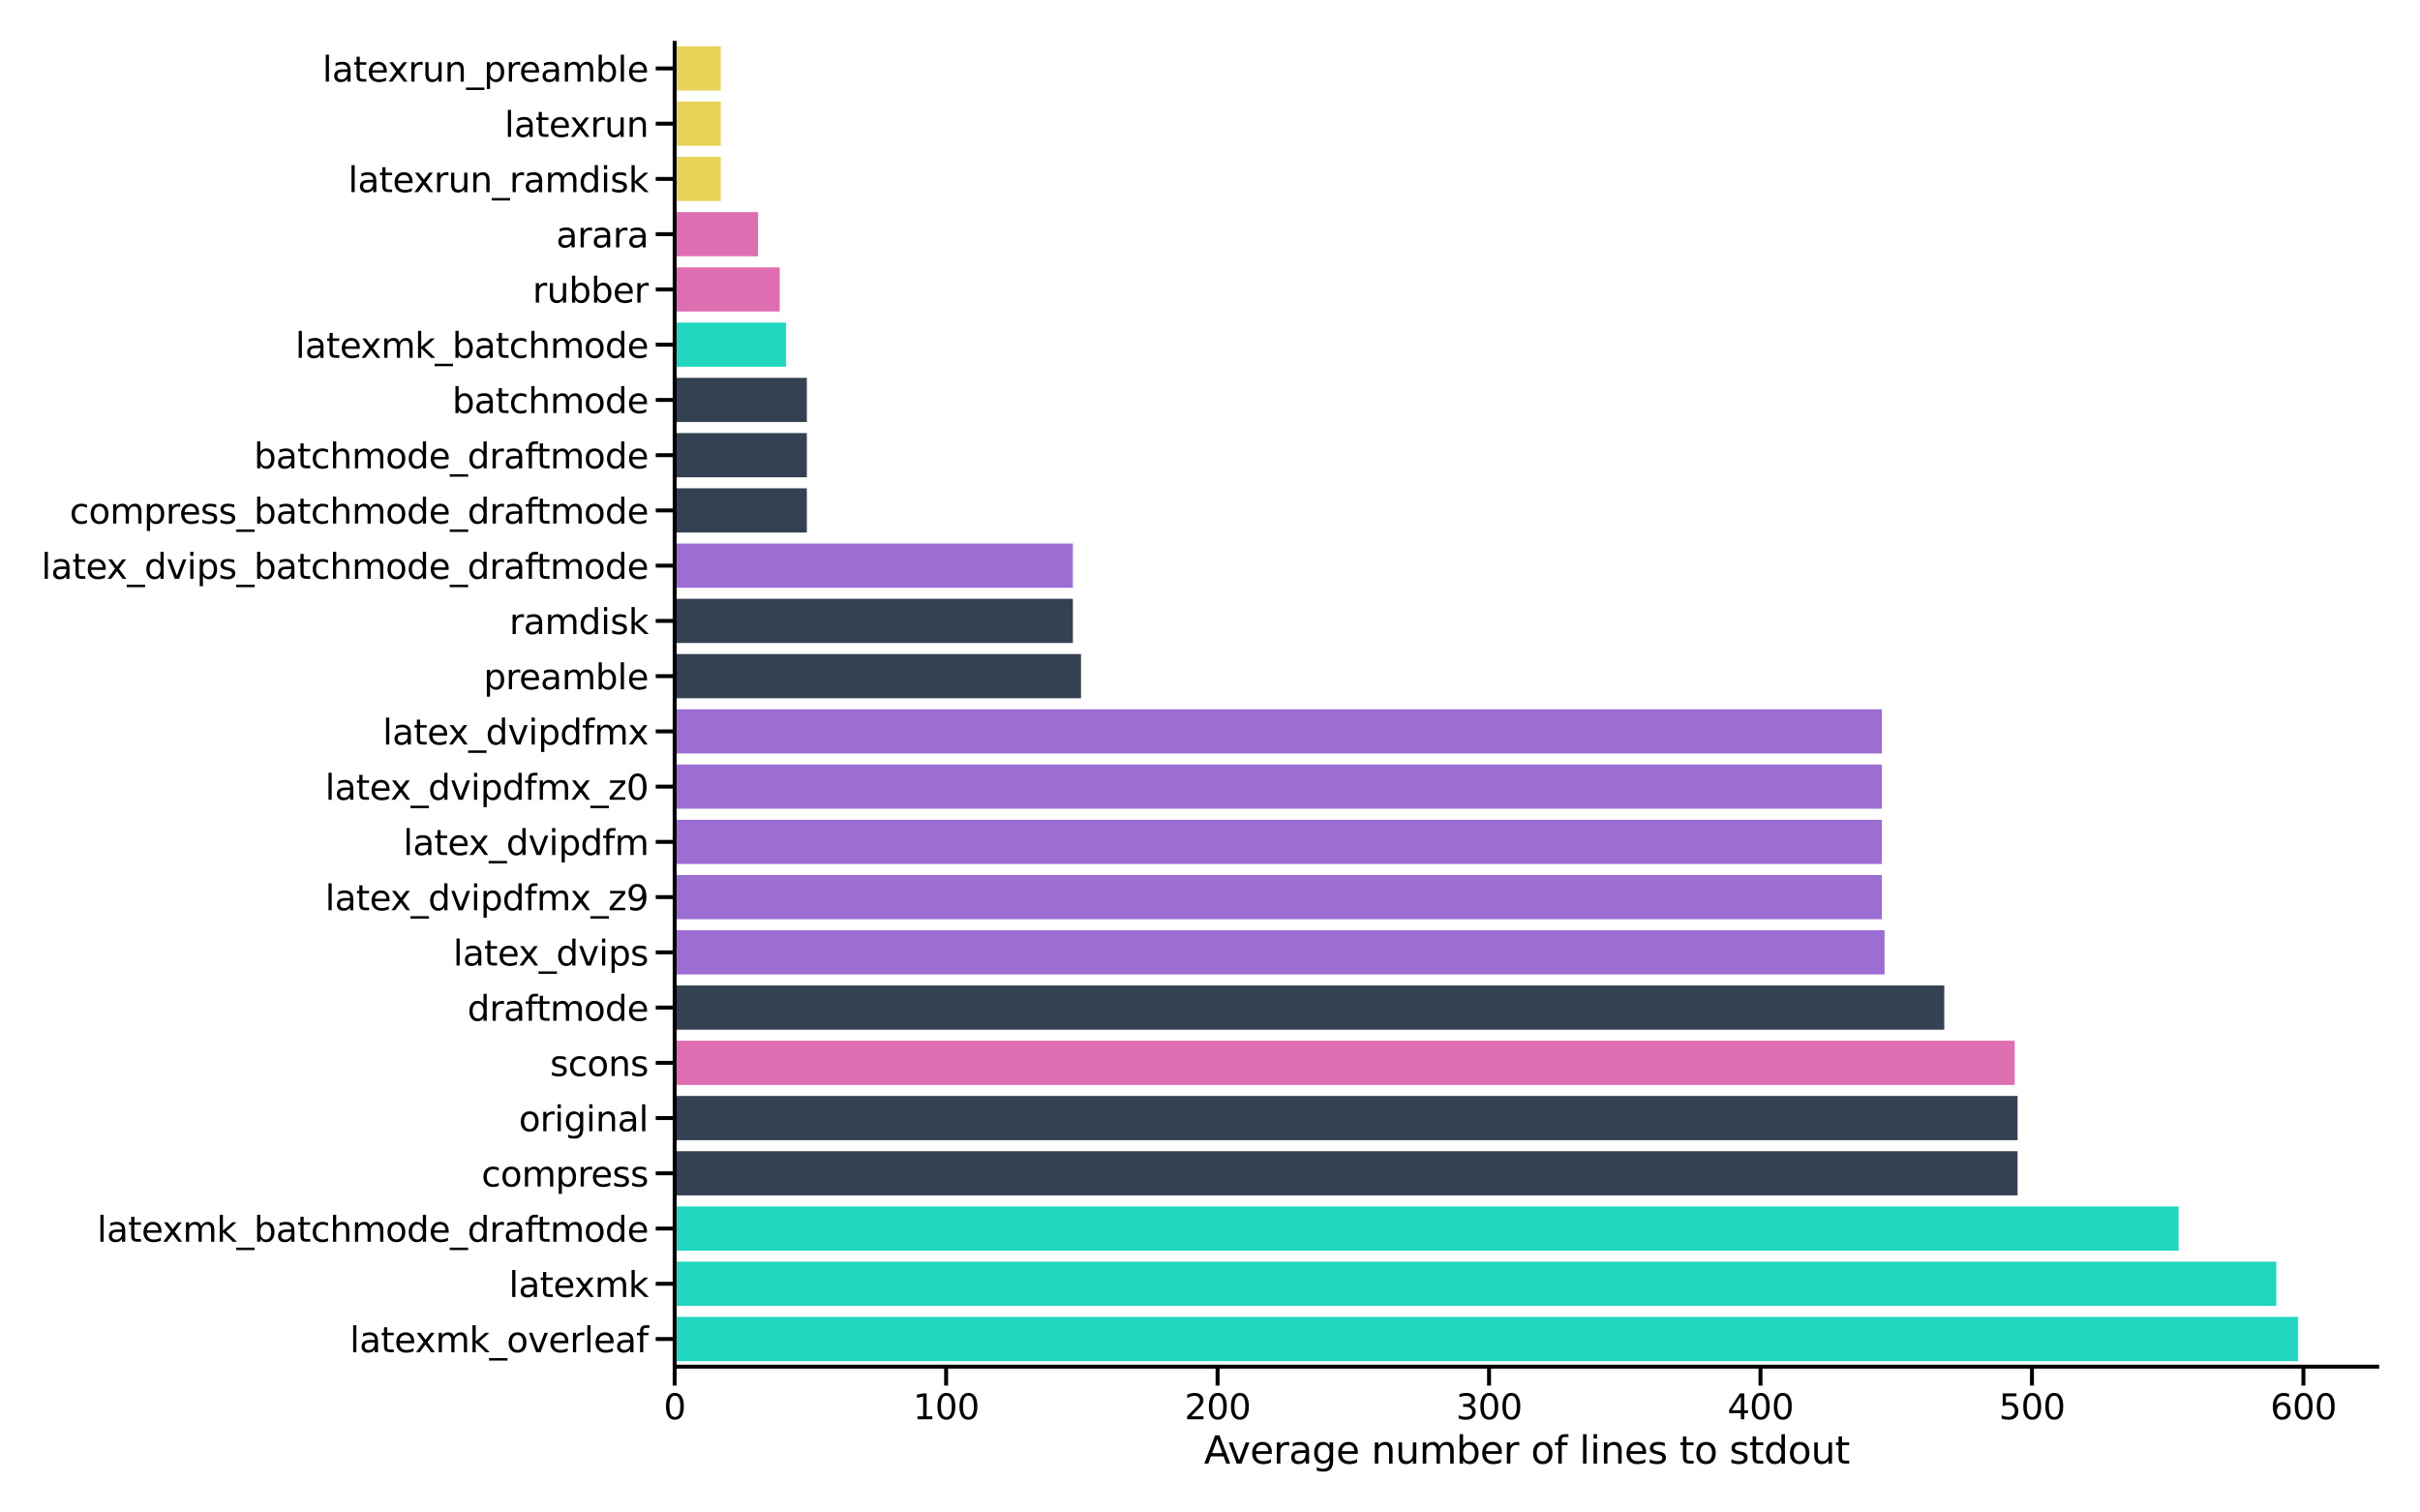 <svg xmlns:xlink="http://www.w3.org/1999/xlink" width="1536" height="960" viewBox="0 0 1152 720" xmlns="http://www.w3.org/2000/svg"><defs><style>*{stroke-linejoin:round;stroke-linecap:butt}</style></defs><g id="figure_1"><path d="M0 720h1152V0H0z" fill="#fff" id="patch_1"/><g id="axes_1"><path d="M321.155 650.58h811.405V19.44H321.155z" fill="#fff" id="patch_2"/><path d="M321.155 22.07h21.968v21.038h-21.968z" clip-path="url(#p3c1351c6e6)" fill="#e6d358" id="patch_3"/><path d="M321.155 48.367h21.968v21.038h-21.968z" clip-path="url(#p3c1351c6e6)" fill="#e6d358" id="patch_4"/><path d="M321.155 74.665h21.968v21.038h-21.968z" clip-path="url(#p3c1351c6e6)" fill="#e6d358" id="patch_5"/><path d="M321.155 100.962h39.672V122h-39.672z" clip-path="url(#p3c1351c6e6)" fill="#de6eb1" id="patch_6"/><path d="M321.155 127.26h50.01v21.038h-50.01z" clip-path="url(#p3c1351c6e6)" fill="#de6eb1" id="patch_7"/><path d="M321.155 153.557h52.982v21.038h-52.982z" clip-path="url(#p3c1351c6e6)" fill="#1fd6be" id="patch_8"/><path d="M321.155 179.855h62.933v21.038h-62.933z" clip-path="url(#p3c1351c6e6)" fill="#334152" id="patch_9"/><path d="M321.155 206.152h62.933v21.038h-62.933z" clip-path="url(#p3c1351c6e6)" fill="#334152" id="patch_10"/><path d="M321.155 232.45h62.933v21.038h-62.933z" clip-path="url(#p3c1351c6e6)" fill="#334152" id="patch_11"/><path d="M321.155 258.747h189.573v21.038H321.155z" clip-path="url(#p3c1351c6e6)" fill="#9c6ed4" id="patch_12"/><path d="M321.155 285.045h189.573v21.038H321.155z" clip-path="url(#p3c1351c6e6)" fill="#334152" id="patch_13"/><path d="M321.155 311.342h193.45v21.038h-193.45z" clip-path="url(#p3c1351c6e6)" fill="#334152" id="patch_14"/><path d="M321.155 337.64h574.664v21.038H321.155z" clip-path="url(#p3c1351c6e6)" fill="#9c6ed4" id="patch_15"/><path d="M321.155 363.937h574.664v21.038H321.155z" clip-path="url(#p3c1351c6e6)" fill="#9c6ed4" id="patch_16"/><path d="M321.155 390.235h574.664v21.038H321.155z" clip-path="url(#p3c1351c6e6)" fill="#9c6ed4" id="patch_17"/><path d="M321.155 416.532h574.664v21.038H321.155z" clip-path="url(#p3c1351c6e6)" fill="#9c6ed4" id="patch_18"/><path d="M321.155 442.83h575.957v21.038H321.155z" clip-path="url(#p3c1351c6e6)" fill="#9c6ed4" id="patch_19"/><path d="M321.155 469.127h604.386v21.038H321.155z" clip-path="url(#p3c1351c6e6)" fill="#334152" id="patch_20"/><path d="M321.155 495.425h637.92v21.038h-637.92z" clip-path="url(#p3c1351c6e6)" fill="#de6eb1" id="patch_21"/><path d="M321.155 521.722h639.277v21.038H321.155z" clip-path="url(#p3c1351c6e6)" fill="#334152" id="patch_22"/><path d="M321.155 548.02h639.277v21.038H321.155z" clip-path="url(#p3c1351c6e6)" fill="#334152" id="patch_23"/><path d="M321.155 574.317h715.908v21.038H321.155z" clip-path="url(#p3c1351c6e6)" fill="#1fd6be" id="patch_24"/><path d="M321.155 600.615h762.429v21.038H321.155z" clip-path="url(#p3c1351c6e6)" fill="#1fd6be" id="patch_25"/><path d="M321.155 626.912h772.767v21.038H321.155z" clip-path="url(#p3c1351c6e6)" fill="#1fd6be" id="patch_26"/><g id="matplotlib.axis_1"><g id="xtick_1"><g id="line2d_1"><defs><path id="m51569baa19" d="M0 0v9" stroke="#000" stroke-width="1.875"/></defs><use xlink:href="#m51569baa19" x="321.155" y="650.58" stroke="#000" stroke-width="1.875"/></g><g transform="matrix(.165 0 0 -.165 315.906 675.617)" id="text_1"><defs><path id="DejaVuSans-30" d="M2034 4250q-487 0-733-480-245-479-245-1442 0-959 245-1439 246-480 733-480 491 0 736 480 246 480 246 1439 0 963-246 1442-245 480-736 480zm0 500q785 0 1199-621 414-620 414-1801 0-1178-414-1799Q2819-91 2034-91q-784 0-1198 620-414 621-414 1799 0 1181 414 1801 414 621 1198 621z" transform="scale(.016)"/></defs><use xlink:href="#DejaVuSans-30"/></g></g><g id="xtick_2"><use xlink:href="#m51569baa19" x="450.38" y="650.58" stroke="#000" stroke-width="1.875" id="line2d_2"/><g transform="matrix(.165 0 0 -.165 434.633 675.617)" id="text_2"><defs><path id="DejaVuSans-31" d="M794 531h1031v3560L703 3866v575l1116 225h631V531h1031V0H794v531z" transform="scale(.016)"/></defs><use xlink:href="#DejaVuSans-31"/><use xlink:href="#DejaVuSans-30" x="63.623"/><use xlink:href="#DejaVuSans-30" x="127.246"/></g></g><g id="xtick_3"><use xlink:href="#m51569baa19" x="579.605" y="650.58" stroke="#000" stroke-width="1.875" id="line2d_3"/><g transform="matrix(.165 0 0 -.165 563.858 675.617)" id="text_3"><defs><path id="DejaVuSans-32" d="M1228 531h2203V0H469v531q359 372 979 998 621 627 780 809 303 340 423 576 121 236 121 464 0 372-261 606-261 235-680 235-297 0-627-103-329-103-704-313v638q381 153 712 231 332 78 607 78 725 0 1156-363 431-362 431-968 0-288-108-546-107-257-392-607-78-91-497-524-418-433-1181-1211z" transform="scale(.016)"/></defs><use xlink:href="#DejaVuSans-32"/><use xlink:href="#DejaVuSans-30" x="63.623"/><use xlink:href="#DejaVuSans-30" x="127.246"/></g></g><g id="xtick_4"><use xlink:href="#m51569baa19" x="708.831" y="650.58" stroke="#000" stroke-width="1.875" id="line2d_4"/><g transform="matrix(.165 0 0 -.165 693.083 675.617)" id="text_4"><defs><path id="DejaVuSans-33" d="M2597 2516q453-97 707-404 255-306 255-756 0-690-475-1069Q2609-91 1734-91q-293 0-604 58T488 141v609q262-153 574-231 313-78 654-78 593 0 904 234t311 681q0 413-289 645-289 233-804 233h-544v519h569q465 0 712 186t247 536q0 359-255 551-254 193-729 193-260 0-557-57-297-56-653-174v562q360 100 674 150t592 50q719 0 1137-327 419-326 419-882 0-388-222-655t-631-370z" transform="scale(.016)"/></defs><use xlink:href="#DejaVuSans-33"/><use xlink:href="#DejaVuSans-30" x="63.623"/><use xlink:href="#DejaVuSans-30" x="127.246"/></g></g><g id="xtick_5"><use xlink:href="#m51569baa19" x="838.056" y="650.58" stroke="#000" stroke-width="1.875" id="line2d_5"/><g transform="matrix(.165 0 0 -.165 822.309 675.617)" id="text_5"><defs><path id="DejaVuSans-34" d="M2419 4116L825 1625h1594v2491zm-166 550h794V1625h666v-525h-666V0h-628v1100H313v609l1940 2957z" transform="scale(.016)"/></defs><use xlink:href="#DejaVuSans-34"/><use xlink:href="#DejaVuSans-30" x="63.623"/><use xlink:href="#DejaVuSans-30" x="127.246"/></g></g><g id="xtick_6"><use xlink:href="#m51569baa19" x="967.281" y="650.58" stroke="#000" stroke-width="1.875" id="line2d_6"/><g transform="matrix(.165 0 0 -.165 951.534 675.617)" id="text_6"><defs><path id="DejaVuSans-35" d="M691 4666h2478v-532H1269V2991q137 47 274 70 138 23 276 23 781 0 1237-428 457-428 457-1159 0-753-469-1171Q2575-91 1722-91q-294 0-599 50Q819 9 494 109v635q281-153 581-228t634-75q541 0 856 284 316 284 316 772 0 487-316 771-315 285-856 285-253 0-505-56-251-56-513-175v2344z" transform="scale(.016)"/></defs><use xlink:href="#DejaVuSans-35"/><use xlink:href="#DejaVuSans-30" x="63.623"/><use xlink:href="#DejaVuSans-30" x="127.246"/></g></g><g id="xtick_7"><use xlink:href="#m51569baa19" x="1096.506" y="650.58" stroke="#000" stroke-width="1.875" id="line2d_7"/><g transform="matrix(.165 0 0 -.165 1080.759 675.617)" id="text_7"><defs><path id="DejaVuSans-36" d="M2113 2584q-425 0-674-291-248-290-248-796 0-503 248-796 249-292 674-292t673 292q248 293 248 796 0 506-248 796-248 291-673 291zm1253 1979v-575q-238 112-480 171-242 60-480 60-625 0-955-422-329-422-376-1275 184 272 462 417 279 145 613 145 703 0 1111-427 408-426 408-1160 0-719-425-1154Q2819-91 2113-91q-810 0-1238 620-428 621-428 1799 0 1106 525 1764t1409 658q238 0 480-47t505-140z" transform="scale(.016)"/></defs><use xlink:href="#DejaVuSans-36"/><use xlink:href="#DejaVuSans-30" x="63.623"/><use xlink:href="#DejaVuSans-30" x="127.246"/></g></g><g transform="matrix(.18 0 0 -.18 573.161 696.726)" id="text_8"><defs><path id="DejaVuSans-41" d="M2188 4044l-857-2322h1716l-859 2322zm-357 622h716L4325 0h-656l-425 1197H1141L716 0H50l1781 4666z" transform="scale(.016)"/><path id="DejaVuSans-76" d="M191 3500h609L1894 563l1094 2937h609L2284 0h-781L191 3500z" transform="scale(.016)"/><path id="DejaVuSans-65" d="M3597 1894v-281H953q38-594 358-905t892-311q331 0 642 81t618 244V178Q3153 47 2828-22t-659-69q-838 0-1327 487-489 488-489 1320 0 859 464 1363 464 505 1252 505 706 0 1117-455 411-454 411-1235zm-575 169q-6 471-264 752-258 282-683 282-481 0-770-272t-333-766l2050 4z" transform="scale(.016)"/><path id="DejaVuSans-72" d="M2631 2963q-97 56-211 82-114 27-251 27-488 0-749-317t-261-911V0H581v3500h578v-544q182 319 472 473 291 155 707 155 59 0 131-8 72-7 159-23l3-590z" transform="scale(.016)"/><path id="DejaVuSans-61" d="M2194 1759q-697 0-966-159t-269-544q0-306 202-486 202-179 548-179 479 0 768 339t289 901v128h-572zm1147 238V0h-575v531q-197-318-491-470T1556-91q-537 0-855 302-317 302-317 808 0 590 395 890 396 300 1180 300h807v57q0 397-261 614t-733 217q-300 0-585-72-284-72-546-216v532q315 122 612 182 297 61 578 61 760 0 1135-394 375-393 375-1193z" transform="scale(.016)"/><path id="DejaVuSans-67" d="M2906 1791q0 625-258 968-257 344-723 344-462 0-720-344-258-343-258-968 0-622 258-966t720-344q466 0 723 344 258 344 258 966zm575-1357q0-893-397-1329-396-436-1215-436-303 0-572 45t-522 139v559q253-137 500-202 247-66 503-66 566 0 847 295t281 892v285q-178-310-456-463T1784 0Q1141 0 747 490 353 981 353 1791q0 812 394 1302 394 491 1037 491 388 0 666-153t456-462v531h575V434z" transform="scale(.016)"/><path id="DejaVuSans-6e" d="M3513 2113V0h-575v2094q0 497-194 743-194 247-581 247-466 0-735-297-269-296-269-809V0H581v3500h578v-544q207 316 486 472 280 156 646 156 603 0 912-373 310-373 310-1098z" transform="scale(.016)"/><path id="DejaVuSans-75" d="M544 1381v2119h575V1403q0-497 193-746 194-248 582-248 465 0 735 297 271 297 271 810v1984h575V0h-575v538q-209-319-486-474-276-155-642-155-603 0-916 375-312 375-312 1097zm1447 2203z" transform="scale(.016)"/><path id="DejaVuSans-6d" d="M3328 2828q216 388 516 572t706 184q547 0 844-383 297-382 297-1088V0h-578v2094q0 503-179 746-178 244-543 244-447 0-707-297-259-296-259-809V0h-578v2094q0 506-178 748t-550 242q-441 0-701-298-259-298-259-808V0H581v3500h578v-544q197 322 472 475t653 153q382 0 649-194 267-193 395-562z" transform="scale(.016)"/><path id="DejaVuSans-62" d="M3116 1747q0 634-261 995t-717 361q-457 0-718-361t-261-995q0-634 261-995t718-361q456 0 717 361t261 995zM1159 2969q182 312 458 463 277 152 661 152 638 0 1036-506 399-506 399-1331T3314 415Q2916-91 2278-91q-384 0-661 152-276 152-458 464V0H581v4863h578V2969z" transform="scale(.016)"/><path id="DejaVuSans-6f" d="M1959 3097q-462 0-731-361t-269-989q0-628 267-989 268-361 733-361 460 0 728 362 269 363 269 988 0 622-269 986-268 364-728 364zm0 487q750 0 1178-488 429-487 429-1349 0-859-429-1349Q2709-91 1959-91q-753 0-1180 489-426 490-426 1349 0 862 426 1349 427 488 1180 488z" transform="scale(.016)"/><path id="DejaVuSans-66" d="M2375 4863v-479h-550q-309 0-430-125-120-125-120-450v-309h947v-447h-947V0H697v3053H147v447h550v244q0 584 272 851 272 268 862 268h544z" transform="scale(.016)"/><path id="DejaVuSans-6c" d="M603 4863h575V0H603v4863z" transform="scale(.016)"/><path id="DejaVuSans-69" d="M603 3500h575V0H603v3500zm0 1363h575v-729H603v729z" transform="scale(.016)"/><path id="DejaVuSans-73" d="M2834 3397v-544q-243 125-506 187-262 63-544 63-428 0-642-131t-214-394q0-200 153-314t616-217l197-44q612-131 870-370t258-667q0-488-386-773Q2250-91 1575-91q-281 0-586 55T347 128v594q319-166 628-249 309-82 613-82 406 0 624 139 219 139 219 392 0 234-158 359-157 125-692 241l-200 47q-534 112-772 345-237 233-237 639 0 494 350 762 350 269 994 269 318 0 599-47 282-46 519-140z" transform="scale(.016)"/><path id="DejaVuSans-74" d="M1172 4494v-994h1184v-447H1172V1153q0-428 117-550t477-122h590V0h-590q-666 0-919 248-253 249-253 905v1900H172v447h422v994h578z" transform="scale(.016)"/><path id="DejaVuSans-64" d="M2906 2969v1894h575V0h-575v525q-181-312-458-464-276-152-664-152-634 0-1033 506-398 507-398 1332t398 1331q399 506 1033 506 388 0 664-152 277-151 458-463zM947 1747q0-634 261-995t717-361q456 0 718 361 263 361 263 995t-263 995q-262 361-718 361t-717-361q-261-361-261-995z" transform="scale(.016)"/></defs><use xlink:href="#DejaVuSans-41"/><use xlink:href="#DejaVuSans-76" x="62.533"/><use xlink:href="#DejaVuSans-65" x="121.713"/><use xlink:href="#DejaVuSans-72" x="183.236"/><use xlink:href="#DejaVuSans-61" x="224.35"/><use xlink:href="#DejaVuSans-67" x="285.629"/><use xlink:href="#DejaVuSans-65" x="349.105"/><use xlink:href="#DejaVuSans-20" x="410.629"/><use xlink:href="#DejaVuSans-6e" x="442.416"/><use xlink:href="#DejaVuSans-75" x="505.795"/><use xlink:href="#DejaVuSans-6d" x="569.174"/><use xlink:href="#DejaVuSans-62" x="666.586"/><use xlink:href="#DejaVuSans-65" x="730.063"/><use xlink:href="#DejaVuSans-72" x="791.586"/><use xlink:href="#DejaVuSans-20" x="832.699"/><use xlink:href="#DejaVuSans-6f" x="864.486"/><use xlink:href="#DejaVuSans-66" x="925.668"/><use xlink:href="#DejaVuSans-20" x="960.873"/><use xlink:href="#DejaVuSans-6c" x="992.66"/><use xlink:href="#DejaVuSans-69" x="1020.443"/><use xlink:href="#DejaVuSans-6e" x="1048.227"/><use xlink:href="#DejaVuSans-65" x="1111.605"/><use xlink:href="#DejaVuSans-73" x="1173.129"/><use xlink:href="#DejaVuSans-20" x="1225.229"/><use xlink:href="#DejaVuSans-74" x="1257.016"/><use xlink:href="#DejaVuSans-6f" x="1296.225"/><use xlink:href="#DejaVuSans-20" x="1357.406"/><use xlink:href="#DejaVuSans-73" x="1389.193"/><use xlink:href="#DejaVuSans-74" x="1441.293"/><use xlink:href="#DejaVuSans-64" x="1480.502"/><use xlink:href="#DejaVuSans-6f" x="1543.979"/><use xlink:href="#DejaVuSans-75" x="1605.16"/><use xlink:href="#DejaVuSans-74" x="1668.539"/></g></g><g id="matplotlib.axis_2"><g id="ytick_1"><g id="line2d_8"><defs><path id="ma25489ef16" d="M0 0h-9" stroke="#000" stroke-width="1.875"/></defs><use xlink:href="#ma25489ef16" x="321.155" y="32.589" stroke="#000" stroke-width="1.875"/></g><g transform="matrix(.165 0 0 -.165 153.48 38.857)" id="text_9"><defs><path id="DejaVuSans-78" d="M3513 3500L2247 1797 3578 0h-678L1881 1375 863 0H184l1360 1831L300 3500h678l928-1247 928 1247h679z" transform="scale(.016)"/><path id="DejaVuSans-5f" d="M3263-1063v-446H-63v446h3326z" transform="scale(.016)"/><path id="DejaVuSans-70" d="M1159 525v-1856H581v4831h578v-531q182 312 458 463 277 152 661 152 638 0 1036-506 399-506 399-1331T3314 415Q2916-91 2278-91q-384 0-661 152-276 152-458 464zm1957 1222q0 634-261 995t-717 361q-457 0-718-361t-261-995q0-634 261-995t718-361q456 0 717 361t261 995z" transform="scale(.016)"/></defs><use xlink:href="#DejaVuSans-6c"/><use xlink:href="#DejaVuSans-61" x="27.783"/><use xlink:href="#DejaVuSans-74" x="89.063"/><use xlink:href="#DejaVuSans-65" x="128.271"/><use xlink:href="#DejaVuSans-78" x="188.045"/><use xlink:href="#DejaVuSans-72" x="247.225"/><use xlink:href="#DejaVuSans-75" x="288.338"/><use xlink:href="#DejaVuSans-6e" x="351.717"/><use xlink:href="#DejaVuSans-5f" x="415.096"/><use xlink:href="#DejaVuSans-70" x="465.096"/><use xlink:href="#DejaVuSans-72" x="528.572"/><use xlink:href="#DejaVuSans-65" x="567.436"/><use xlink:href="#DejaVuSans-61" x="628.959"/><use xlink:href="#DejaVuSans-6d" x="690.238"/><use xlink:href="#DejaVuSans-62" x="787.65"/><use xlink:href="#DejaVuSans-6c" x="851.127"/><use xlink:href="#DejaVuSans-65" x="878.91"/></g></g><g id="ytick_2"><use xlink:href="#ma25489ef16" x="321.155" y="58.886" stroke="#000" stroke-width="1.875" id="line2d_9"/><g transform="matrix(.165 0 0 -.165 240.165 65.155)" id="text_10"><use xlink:href="#DejaVuSans-6c"/><use xlink:href="#DejaVuSans-61" x="27.783"/><use xlink:href="#DejaVuSans-74" x="89.063"/><use xlink:href="#DejaVuSans-65" x="128.271"/><use xlink:href="#DejaVuSans-78" x="188.045"/><use xlink:href="#DejaVuSans-72" x="247.225"/><use xlink:href="#DejaVuSans-75" x="288.338"/><use xlink:href="#DejaVuSans-6e" x="351.717"/></g></g><g id="ytick_3"><use xlink:href="#ma25489ef16" x="321.155" y="85.184" stroke="#000" stroke-width="1.875" id="line2d_10"/><g transform="matrix(.165 0 0 -.165 165.74 91.452)" id="text_11"><defs><path id="DejaVuSans-6b" d="M581 4863h578V1991l1716 1509h734L1753 1863 3688 0h-750L1159 1709V0H581v4863z" transform="scale(.016)"/></defs><use xlink:href="#DejaVuSans-6c"/><use xlink:href="#DejaVuSans-61" x="27.783"/><use xlink:href="#DejaVuSans-74" x="89.063"/><use xlink:href="#DejaVuSans-65" x="128.271"/><use xlink:href="#DejaVuSans-78" x="188.045"/><use xlink:href="#DejaVuSans-72" x="247.225"/><use xlink:href="#DejaVuSans-75" x="288.338"/><use xlink:href="#DejaVuSans-6e" x="351.717"/><use xlink:href="#DejaVuSans-5f" x="415.096"/><use xlink:href="#DejaVuSans-72" x="465.096"/><use xlink:href="#DejaVuSans-61" x="506.209"/><use xlink:href="#DejaVuSans-6d" x="567.488"/><use xlink:href="#DejaVuSans-64" x="664.9"/><use xlink:href="#DejaVuSans-69" x="728.377"/><use xlink:href="#DejaVuSans-73" x="756.16"/><use xlink:href="#DejaVuSans-6b" x="808.26"/></g></g><g id="ytick_4"><use xlink:href="#ma25489ef16" x="321.155" y="111.481" stroke="#000" stroke-width="1.875" id="line2d_11"/><g transform="matrix(.165 0 0 -.165 264.755 117.75)" id="text_12"><use xlink:href="#DejaVuSans-61"/><use xlink:href="#DejaVuSans-72" x="61.279"/><use xlink:href="#DejaVuSans-61" x="102.393"/><use xlink:href="#DejaVuSans-72" x="163.672"/><use xlink:href="#DejaVuSans-61" x="204.785"/></g></g><g id="ytick_5"><use xlink:href="#ma25489ef16" x="321.155" y="137.779" stroke="#000" stroke-width="1.875" id="line2d_12"/><g transform="matrix(.165 0 0 -.165 253.53 144.047)" id="text_13"><use xlink:href="#DejaVuSans-72"/><use xlink:href="#DejaVuSans-75" x="41.113"/><use xlink:href="#DejaVuSans-62" x="104.492"/><use xlink:href="#DejaVuSans-62" x="167.969"/><use xlink:href="#DejaVuSans-65" x="231.445"/><use xlink:href="#DejaVuSans-72" x="292.969"/></g></g><g id="ytick_6"><use xlink:href="#ma25489ef16" x="321.155" y="164.076" stroke="#000" stroke-width="1.875" id="line2d_13"/><g transform="matrix(.165 0 0 -.165 140.605 170.345)" id="text_14"><defs><path id="DejaVuSans-63" d="M3122 3366v-538q-244 135-489 202t-495 67q-560 0-870-355-309-354-309-995t309-996q310-354 870-354 250 0 495 67t489 202V134Q2881 22 2623-34q-257-57-548-57-791 0-1257 497-465 497-465 1341 0 856 470 1346 471 491 1290 491 265 0 518-55 253-54 491-163z" transform="scale(.016)"/><path id="DejaVuSans-68" d="M3513 2113V0h-575v2094q0 497-194 743-194 247-581 247-466 0-735-297-269-296-269-809V0H581v4863h578V2956q207 316 486 472 280 156 646 156 603 0 912-373 310-373 310-1098z" transform="scale(.016)"/></defs><use xlink:href="#DejaVuSans-6c"/><use xlink:href="#DejaVuSans-61" x="27.783"/><use xlink:href="#DejaVuSans-74" x="89.063"/><use xlink:href="#DejaVuSans-65" x="128.271"/><use xlink:href="#DejaVuSans-78" x="188.045"/><use xlink:href="#DejaVuSans-6d" x="247.225"/><use xlink:href="#DejaVuSans-6b" x="344.637"/><use xlink:href="#DejaVuSans-5f" x="402.547"/><use xlink:href="#DejaVuSans-62" x="452.547"/><use xlink:href="#DejaVuSans-61" x="516.023"/><use xlink:href="#DejaVuSans-74" x="577.303"/><use xlink:href="#DejaVuSans-63" x="616.512"/><use xlink:href="#DejaVuSans-68" x="671.492"/><use xlink:href="#DejaVuSans-6d" x="734.871"/><use xlink:href="#DejaVuSans-6f" x="832.283"/><use xlink:href="#DejaVuSans-64" x="893.465"/><use xlink:href="#DejaVuSans-65" x="956.941"/></g></g><g id="ytick_7"><use xlink:href="#ma25489ef16" x="321.155" y="190.374" stroke="#000" stroke-width="1.875" id="line2d_14"/><g transform="matrix(.165 0 0 -.165 215.275 196.642)" id="text_15"><use xlink:href="#DejaVuSans-62"/><use xlink:href="#DejaVuSans-61" x="63.477"/><use xlink:href="#DejaVuSans-74" x="124.756"/><use xlink:href="#DejaVuSans-63" x="163.965"/><use xlink:href="#DejaVuSans-68" x="218.945"/><use xlink:href="#DejaVuSans-6d" x="282.324"/><use xlink:href="#DejaVuSans-6f" x="379.736"/><use xlink:href="#DejaVuSans-64" x="440.918"/><use xlink:href="#DejaVuSans-65" x="504.395"/></g></g><g id="ytick_8"><use xlink:href="#ma25489ef16" x="321.155" y="216.671" stroke="#000" stroke-width="1.875" id="line2d_15"/><g transform="matrix(.165 0 0 -.165 120.872 222.94)" id="text_16"><use xlink:href="#DejaVuSans-62"/><use xlink:href="#DejaVuSans-61" x="63.477"/><use xlink:href="#DejaVuSans-74" x="124.756"/><use xlink:href="#DejaVuSans-63" x="163.965"/><use xlink:href="#DejaVuSans-68" x="218.945"/><use xlink:href="#DejaVuSans-6d" x="282.324"/><use xlink:href="#DejaVuSans-6f" x="379.736"/><use xlink:href="#DejaVuSans-64" x="440.918"/><use xlink:href="#DejaVuSans-65" x="504.395"/><use xlink:href="#DejaVuSans-5f" x="565.918"/><use xlink:href="#DejaVuSans-64" x="615.918"/><use xlink:href="#DejaVuSans-72" x="679.395"/><use xlink:href="#DejaVuSans-61" x="720.508"/><use xlink:href="#DejaVuSans-66" x="781.787"/><use xlink:href="#DejaVuSans-74" x="815.242"/><use xlink:href="#DejaVuSans-6d" x="854.451"/><use xlink:href="#DejaVuSans-6f" x="951.863"/><use xlink:href="#DejaVuSans-64" x="1013.045"/><use xlink:href="#DejaVuSans-65" x="1076.521"/></g></g><g id="ytick_9"><use xlink:href="#ma25489ef16" x="321.155" y="242.969" stroke="#000" stroke-width="1.875" id="line2d_16"/><g transform="matrix(.165 0 0 -.165 33.151 249.237)" id="text_17"><use xlink:href="#DejaVuSans-63"/><use xlink:href="#DejaVuSans-6f" x="54.98"/><use xlink:href="#DejaVuSans-6d" x="116.162"/><use xlink:href="#DejaVuSans-70" x="213.574"/><use xlink:href="#DejaVuSans-72" x="277.051"/><use xlink:href="#DejaVuSans-65" x="315.914"/><use xlink:href="#DejaVuSans-73" x="377.438"/><use xlink:href="#DejaVuSans-73" x="429.537"/><use xlink:href="#DejaVuSans-5f" x="481.637"/><use xlink:href="#DejaVuSans-62" x="531.637"/><use xlink:href="#DejaVuSans-61" x="595.113"/><use xlink:href="#DejaVuSans-74" x="656.393"/><use xlink:href="#DejaVuSans-63" x="695.602"/><use xlink:href="#DejaVuSans-68" x="750.582"/><use xlink:href="#DejaVuSans-6d" x="813.961"/><use xlink:href="#DejaVuSans-6f" x="911.373"/><use xlink:href="#DejaVuSans-64" x="972.555"/><use xlink:href="#DejaVuSans-65" x="1036.031"/><use xlink:href="#DejaVuSans-5f" x="1097.555"/><use xlink:href="#DejaVuSans-64" x="1147.555"/><use xlink:href="#DejaVuSans-72" x="1211.031"/><use xlink:href="#DejaVuSans-61" x="1252.145"/><use xlink:href="#DejaVuSans-66" x="1313.424"/><use xlink:href="#DejaVuSans-74" x="1346.879"/><use xlink:href="#DejaVuSans-6d" x="1386.088"/><use xlink:href="#DejaVuSans-6f" x="1483.5"/><use xlink:href="#DejaVuSans-64" x="1544.682"/><use xlink:href="#DejaVuSans-65" x="1608.158"/></g></g><g id="ytick_10"><use xlink:href="#ma25489ef16" x="321.155" y="269.266" stroke="#000" stroke-width="1.875" id="line2d_17"/><g transform="matrix(.165 0 0 -.165 19.683 275.535)" id="text_18"><use xlink:href="#DejaVuSans-6c"/><use xlink:href="#DejaVuSans-61" x="27.783"/><use xlink:href="#DejaVuSans-74" x="89.063"/><use xlink:href="#DejaVuSans-65" x="128.271"/><use xlink:href="#DejaVuSans-78" x="188.045"/><use xlink:href="#DejaVuSans-5f" x="247.225"/><use xlink:href="#DejaVuSans-64" x="297.225"/><use xlink:href="#DejaVuSans-76" x="360.701"/><use xlink:href="#DejaVuSans-69" x="419.881"/><use xlink:href="#DejaVuSans-70" x="447.664"/><use xlink:href="#DejaVuSans-73" x="511.141"/><use xlink:href="#DejaVuSans-5f" x="563.24"/><use xlink:href="#DejaVuSans-62" x="613.24"/><use xlink:href="#DejaVuSans-61" x="676.717"/><use xlink:href="#DejaVuSans-74" x="737.996"/><use xlink:href="#DejaVuSans-63" x="777.205"/><use xlink:href="#DejaVuSans-68" x="832.186"/><use xlink:href="#DejaVuSans-6d" x="895.564"/><use xlink:href="#DejaVuSans-6f" x="992.977"/><use xlink:href="#DejaVuSans-64" x="1054.158"/><use xlink:href="#DejaVuSans-65" x="1117.635"/><use xlink:href="#DejaVuSans-5f" x="1179.158"/><use xlink:href="#DejaVuSans-64" x="1229.158"/><use xlink:href="#DejaVuSans-72" x="1292.635"/><use xlink:href="#DejaVuSans-61" x="1333.748"/><use xlink:href="#DejaVuSans-66" x="1395.027"/><use xlink:href="#DejaVuSans-74" x="1428.482"/><use xlink:href="#DejaVuSans-6d" x="1467.691"/><use xlink:href="#DejaVuSans-6f" x="1565.104"/><use xlink:href="#DejaVuSans-64" x="1626.285"/><use xlink:href="#DejaVuSans-65" x="1689.762"/></g></g><g id="ytick_11"><use xlink:href="#ma25489ef16" x="321.155" y="295.564" stroke="#000" stroke-width="1.875" id="line2d_18"/><g transform="matrix(.165 0 0 -.165 242.48 301.832)" id="text_19"><use xlink:href="#DejaVuSans-72"/><use xlink:href="#DejaVuSans-61" x="41.113"/><use xlink:href="#DejaVuSans-6d" x="102.393"/><use xlink:href="#DejaVuSans-64" x="199.805"/><use xlink:href="#DejaVuSans-69" x="263.281"/><use xlink:href="#DejaVuSans-73" x="291.064"/><use xlink:href="#DejaVuSans-6b" x="343.164"/></g></g><g id="ytick_12"><use xlink:href="#ma25489ef16" x="321.155" y="321.861" stroke="#000" stroke-width="1.875" id="line2d_19"/><g transform="matrix(.165 0 0 -.165 230.22 328.13)" id="text_20"><use xlink:href="#DejaVuSans-70"/><use xlink:href="#DejaVuSans-72" x="63.477"/><use xlink:href="#DejaVuSans-65" x="102.34"/><use xlink:href="#DejaVuSans-61" x="163.863"/><use xlink:href="#DejaVuSans-6d" x="225.143"/><use xlink:href="#DejaVuSans-62" x="322.555"/><use xlink:href="#DejaVuSans-6c" x="386.031"/><use xlink:href="#DejaVuSans-65" x="413.814"/></g></g><g id="ytick_13"><use xlink:href="#ma25489ef16" x="321.155" y="348.159" stroke="#000" stroke-width="1.875" id="line2d_20"/><g transform="matrix(.165 0 0 -.165 182.19 354.427)" id="text_21"><use xlink:href="#DejaVuSans-6c"/><use xlink:href="#DejaVuSans-61" x="27.783"/><use xlink:href="#DejaVuSans-74" x="89.063"/><use xlink:href="#DejaVuSans-65" x="128.271"/><use xlink:href="#DejaVuSans-78" x="188.045"/><use xlink:href="#DejaVuSans-5f" x="247.225"/><use xlink:href="#DejaVuSans-64" x="297.225"/><use xlink:href="#DejaVuSans-76" x="360.701"/><use xlink:href="#DejaVuSans-69" x="419.881"/><use xlink:href="#DejaVuSans-70" x="447.664"/><use xlink:href="#DejaVuSans-64" x="511.141"/><use xlink:href="#DejaVuSans-66" x="574.617"/><use xlink:href="#DejaVuSans-6d" x="609.822"/><use xlink:href="#DejaVuSans-78" x="707.234"/></g></g><g id="ytick_14"><use xlink:href="#ma25489ef16" x="321.155" y="374.456" stroke="#000" stroke-width="1.875" id="line2d_21"/><g transform="matrix(.165 0 0 -.165 154.782 380.725)" id="text_22"><defs><path id="DejaVuSans-7a" d="M353 3500h2731v-525L922 459h2162V0H275v525l2163 2516H353v459z" transform="scale(.016)"/></defs><use xlink:href="#DejaVuSans-6c"/><use xlink:href="#DejaVuSans-61" x="27.783"/><use xlink:href="#DejaVuSans-74" x="89.063"/><use xlink:href="#DejaVuSans-65" x="128.271"/><use xlink:href="#DejaVuSans-78" x="188.045"/><use xlink:href="#DejaVuSans-5f" x="247.225"/><use xlink:href="#DejaVuSans-64" x="297.225"/><use xlink:href="#DejaVuSans-76" x="360.701"/><use xlink:href="#DejaVuSans-69" x="419.881"/><use xlink:href="#DejaVuSans-70" x="447.664"/><use xlink:href="#DejaVuSans-64" x="511.141"/><use xlink:href="#DejaVuSans-66" x="574.617"/><use xlink:href="#DejaVuSans-6d" x="609.822"/><use xlink:href="#DejaVuSans-78" x="707.234"/><use xlink:href="#DejaVuSans-5f" x="766.414"/><use xlink:href="#DejaVuSans-7a" x="816.414"/><use xlink:href="#DejaVuSans-30" x="868.904"/></g></g><g id="ytick_15"><use xlink:href="#ma25489ef16" x="321.155" y="400.754" stroke="#000" stroke-width="1.875" id="line2d_22"/><g transform="matrix(.165 0 0 -.165 191.956 407.022)" id="text_23"><use xlink:href="#DejaVuSans-6c"/><use xlink:href="#DejaVuSans-61" x="27.783"/><use xlink:href="#DejaVuSans-74" x="89.063"/><use xlink:href="#DejaVuSans-65" x="128.271"/><use xlink:href="#DejaVuSans-78" x="188.045"/><use xlink:href="#DejaVuSans-5f" x="247.225"/><use xlink:href="#DejaVuSans-64" x="297.225"/><use xlink:href="#DejaVuSans-76" x="360.701"/><use xlink:href="#DejaVuSans-69" x="419.881"/><use xlink:href="#DejaVuSans-70" x="447.664"/><use xlink:href="#DejaVuSans-64" x="511.141"/><use xlink:href="#DejaVuSans-66" x="574.617"/><use xlink:href="#DejaVuSans-6d" x="609.822"/></g></g><g id="ytick_16"><use xlink:href="#ma25489ef16" x="321.155" y="427.051" stroke="#000" stroke-width="1.875" id="line2d_23"/><g transform="matrix(.165 0 0 -.165 154.782 433.32)" id="text_24"><defs><path id="DejaVuSans-39" d="M703 97v575q238-113 481-172 244-59 479-59 625 0 954 420 330 420 377 1277-181-269-460-413-278-144-615-144-700 0-1108 423-408 424-408 1159 0 718 425 1152 425 435 1131 435 810 0 1236-621 427-620 427-1801 0-1103-524-1761Q2575-91 1691-91q-238 0-482 47Q966 3 703 97zm1256 1978q425 0 673 290 249 291 249 798 0 503-249 795-248 292-673 292t-673-292q-248-292-248-795 0-507 248-798 248-290 673-290z" transform="scale(.016)"/></defs><use xlink:href="#DejaVuSans-6c"/><use xlink:href="#DejaVuSans-61" x="27.783"/><use xlink:href="#DejaVuSans-74" x="89.063"/><use xlink:href="#DejaVuSans-65" x="128.271"/><use xlink:href="#DejaVuSans-78" x="188.045"/><use xlink:href="#DejaVuSans-5f" x="247.225"/><use xlink:href="#DejaVuSans-64" x="297.225"/><use xlink:href="#DejaVuSans-76" x="360.701"/><use xlink:href="#DejaVuSans-69" x="419.881"/><use xlink:href="#DejaVuSans-70" x="447.664"/><use xlink:href="#DejaVuSans-64" x="511.141"/><use xlink:href="#DejaVuSans-66" x="574.617"/><use xlink:href="#DejaVuSans-6d" x="609.822"/><use xlink:href="#DejaVuSans-78" x="707.234"/><use xlink:href="#DejaVuSans-5f" x="766.414"/><use xlink:href="#DejaVuSans-7a" x="816.414"/><use xlink:href="#DejaVuSans-39" x="868.904"/></g></g><g id="ytick_17"><use xlink:href="#ma25489ef16" x="321.155" y="453.349" stroke="#000" stroke-width="1.875" id="line2d_24"/><g transform="matrix(.165 0 0 -.165 215.716 459.617)" id="text_25"><use xlink:href="#DejaVuSans-6c"/><use xlink:href="#DejaVuSans-61" x="27.783"/><use xlink:href="#DejaVuSans-74" x="89.063"/><use xlink:href="#DejaVuSans-65" x="128.271"/><use xlink:href="#DejaVuSans-78" x="188.045"/><use xlink:href="#DejaVuSans-5f" x="247.225"/><use xlink:href="#DejaVuSans-64" x="297.225"/><use xlink:href="#DejaVuSans-76" x="360.701"/><use xlink:href="#DejaVuSans-69" x="419.881"/><use xlink:href="#DejaVuSans-70" x="447.664"/><use xlink:href="#DejaVuSans-73" x="511.141"/></g></g><g id="ytick_18"><use xlink:href="#ma25489ef16" x="321.155" y="479.646" stroke="#000" stroke-width="1.875" id="line2d_25"/><g transform="matrix(.165 0 0 -.165 222.502 485.915)" id="text_26"><use xlink:href="#DejaVuSans-64"/><use xlink:href="#DejaVuSans-72" x="63.477"/><use xlink:href="#DejaVuSans-61" x="104.59"/><use xlink:href="#DejaVuSans-66" x="165.869"/><use xlink:href="#DejaVuSans-74" x="199.324"/><use xlink:href="#DejaVuSans-6d" x="238.533"/><use xlink:href="#DejaVuSans-6f" x="335.945"/><use xlink:href="#DejaVuSans-64" x="397.127"/><use xlink:href="#DejaVuSans-65" x="460.604"/></g></g><g id="ytick_19"><use xlink:href="#ma25489ef16" x="321.155" y="505.944" stroke="#000" stroke-width="1.875" id="line2d_26"/><g transform="matrix(.165 0 0 -.165 261.839 512.212)" id="text_27"><use xlink:href="#DejaVuSans-73"/><use xlink:href="#DejaVuSans-63" x="52.1"/><use xlink:href="#DejaVuSans-6f" x="107.08"/><use xlink:href="#DejaVuSans-6e" x="168.262"/><use xlink:href="#DejaVuSans-73" x="231.641"/></g></g><g id="ytick_20"><use xlink:href="#ma25489ef16" x="321.155" y="532.241" stroke="#000" stroke-width="1.875" id="line2d_27"/><g transform="matrix(.165 0 0 -.165 246.981 538.51)" id="text_28"><use xlink:href="#DejaVuSans-6f"/><use xlink:href="#DejaVuSans-72" x="61.182"/><use xlink:href="#DejaVuSans-69" x="102.295"/><use xlink:href="#DejaVuSans-67" x="130.078"/><use xlink:href="#DejaVuSans-69" x="193.555"/><use xlink:href="#DejaVuSans-6e" x="221.338"/><use xlink:href="#DejaVuSans-61" x="284.717"/><use xlink:href="#DejaVuSans-6c" x="345.996"/></g></g><g id="ytick_21"><use xlink:href="#ma25489ef16" x="321.155" y="558.539" stroke="#000" stroke-width="1.875" id="line2d_28"/><g transform="matrix(.165 0 0 -.165 229.184 564.807)" id="text_29"><use xlink:href="#DejaVuSans-63"/><use xlink:href="#DejaVuSans-6f" x="54.98"/><use xlink:href="#DejaVuSans-6d" x="116.162"/><use xlink:href="#DejaVuSans-70" x="213.574"/><use xlink:href="#DejaVuSans-72" x="277.051"/><use xlink:href="#DejaVuSans-65" x="315.914"/><use xlink:href="#DejaVuSans-73" x="377.438"/><use xlink:href="#DejaVuSans-73" x="429.537"/></g></g><g id="ytick_22"><use xlink:href="#ma25489ef16" x="321.155" y="584.836" stroke="#000" stroke-width="1.875" id="line2d_29"/><g transform="matrix(.165 0 0 -.165 46.202 591.105)" id="text_30"><use xlink:href="#DejaVuSans-6c"/><use xlink:href="#DejaVuSans-61" x="27.783"/><use xlink:href="#DejaVuSans-74" x="89.063"/><use xlink:href="#DejaVuSans-65" x="128.271"/><use xlink:href="#DejaVuSans-78" x="188.045"/><use xlink:href="#DejaVuSans-6d" x="247.225"/><use xlink:href="#DejaVuSans-6b" x="344.637"/><use xlink:href="#DejaVuSans-5f" x="402.547"/><use xlink:href="#DejaVuSans-62" x="452.547"/><use xlink:href="#DejaVuSans-61" x="516.023"/><use xlink:href="#DejaVuSans-74" x="577.303"/><use xlink:href="#DejaVuSans-63" x="616.512"/><use xlink:href="#DejaVuSans-68" x="671.492"/><use xlink:href="#DejaVuSans-6d" x="734.871"/><use xlink:href="#DejaVuSans-6f" x="832.283"/><use xlink:href="#DejaVuSans-64" x="893.465"/><use xlink:href="#DejaVuSans-65" x="956.941"/><use xlink:href="#DejaVuSans-5f" x="1018.465"/><use xlink:href="#DejaVuSans-64" x="1068.465"/><use xlink:href="#DejaVuSans-72" x="1131.941"/><use xlink:href="#DejaVuSans-61" x="1173.055"/><use xlink:href="#DejaVuSans-66" x="1234.334"/><use xlink:href="#DejaVuSans-74" x="1267.789"/><use xlink:href="#DejaVuSans-6d" x="1306.998"/><use xlink:href="#DejaVuSans-6f" x="1404.41"/><use xlink:href="#DejaVuSans-64" x="1465.592"/><use xlink:href="#DejaVuSans-65" x="1529.068"/></g></g><g id="ytick_23"><use xlink:href="#ma25489ef16" x="321.155" y="611.134" stroke="#000" stroke-width="1.875" id="line2d_30"/><g transform="matrix(.165 0 0 -.165 242.235 617.402)" id="text_31"><use xlink:href="#DejaVuSans-6c"/><use xlink:href="#DejaVuSans-61" x="27.783"/><use xlink:href="#DejaVuSans-74" x="89.063"/><use xlink:href="#DejaVuSans-65" x="128.271"/><use xlink:href="#DejaVuSans-78" x="188.045"/><use xlink:href="#DejaVuSans-6d" x="247.225"/><use xlink:href="#DejaVuSans-6b" x="344.637"/></g></g><g id="ytick_24"><use xlink:href="#ma25489ef16" x="321.155" y="637.431" stroke="#000" stroke-width="1.875" id="line2d_31"/><g transform="matrix(.165 0 0 -.165 166.53 643.7)" id="text_32"><use xlink:href="#DejaVuSans-6c"/><use xlink:href="#DejaVuSans-61" x="27.783"/><use xlink:href="#DejaVuSans-74" x="89.063"/><use xlink:href="#DejaVuSans-65" x="128.271"/><use xlink:href="#DejaVuSans-78" x="188.045"/><use xlink:href="#DejaVuSans-6d" x="247.225"/><use xlink:href="#DejaVuSans-6b" x="344.637"/><use xlink:href="#DejaVuSans-5f" x="402.547"/><use xlink:href="#DejaVuSans-6f" x="452.547"/><use xlink:href="#DejaVuSans-76" x="513.729"/><use xlink:href="#DejaVuSans-65" x="572.908"/><use xlink:href="#DejaVuSans-72" x="634.432"/><use xlink:href="#DejaVuSans-6c" x="675.545"/><use xlink:href="#DejaVuSans-65" x="703.328"/><use xlink:href="#DejaVuSans-61" x="764.852"/><use xlink:href="#DejaVuSans-66" x="826.131"/></g></g></g><path d="M321.155 650.58V19.44" fill="none" stroke="#000" stroke-width="1.875" stroke-linecap="square" id="patch_27"/><path d="M321.155 650.58h811.405" fill="none" stroke="#000" stroke-width="1.875" stroke-linecap="square" id="patch_28"/></g></g><defs><clipPath id="p3c1351c6e6"><path d="M321.155 19.44h811.405v631.14H321.155z"/></clipPath></defs></svg>